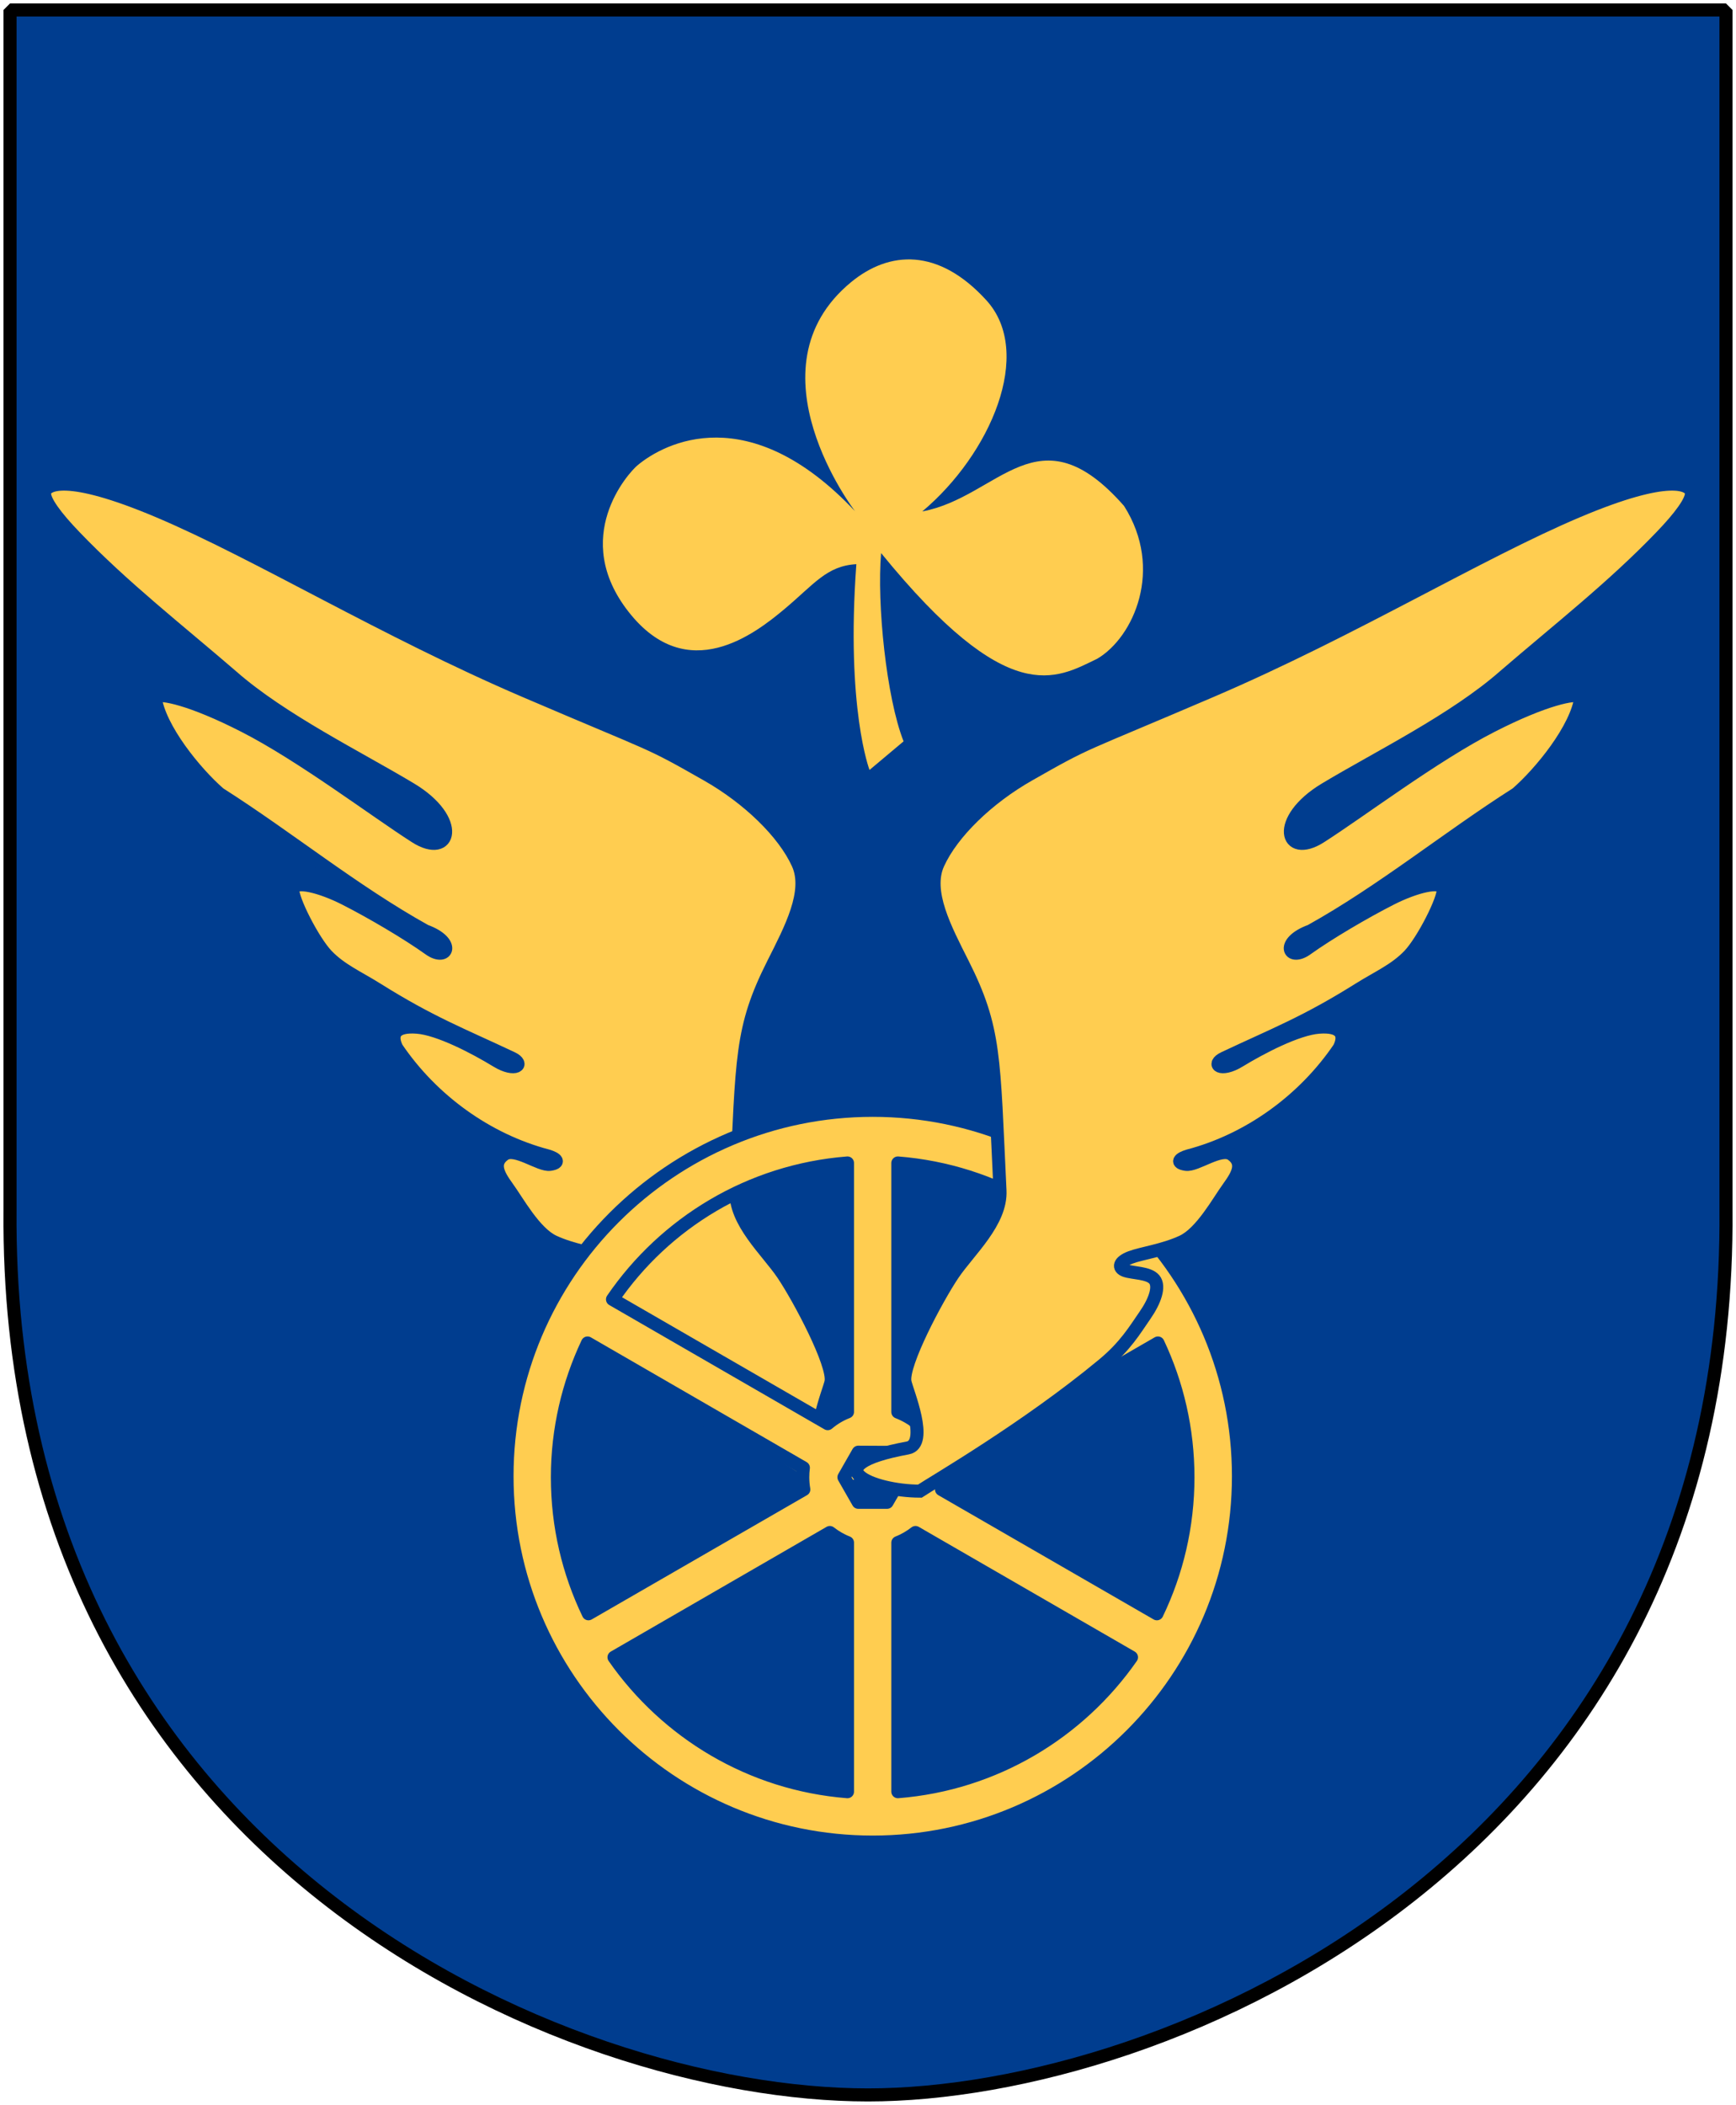 <?xml version="1.0" encoding="UTF-8" standalone="no"?>
<!-- Created with Inkscape (http://www.inkscape.org/) -->
<svg
   xmlns:dc="http://purl.org/dc/elements/1.1/"
   xmlns:cc="http://web.resource.org/cc/"
   xmlns:rdf="http://www.w3.org/1999/02/22-rdf-syntax-ns#"
   xmlns:svg="http://www.w3.org/2000/svg"
   xmlns="http://www.w3.org/2000/svg"
   xmlns:xlink="http://www.w3.org/1999/xlink"
   version="1.0"
   width="251"
   height="304.2"
   id="svg4166">
  <defs
     id="defs4168" />
  <path
     d="M 249.551,1.44 L 1.45,1.44 L 1.45,174.936 C 0.682,268.657 81.739,302.756 125.5,302.756 C 168.494,302.756 250.318,268.657 249.551,174.936 L 249.551,1.44 z "
     style="color:#000000;fill:#003d8f;fill-opacity:1;stroke:none"
     id="Shield" />
  <g
     transform="translate(0,8)"
     id="Bevingat-hjul">
    <use
       transform="matrix(-1,0,0,1,251,-1.024783e-6)"
       id="Wing-2"
       x="0"
       y="0"
       width="251"
       height="304.2"
       xlink:href="#Wing" />
    <path
       d="M 126.185,152.457 C 96.995,152.457 73.303,176.148 73.303,205.339 C 73.303,234.53 96.995,258.222 126.185,258.222 C 155.376,258.222 179.068,234.53 179.068,205.339 C 179.068,176.148 155.376,152.457 126.185,152.457 z M 122.528,160.077 L 122.528,196.043 C 121.475,196.449 120.525,197.027 119.676,197.741 L 88.565,179.78 C 96.132,168.729 108.418,161.193 122.528,160.077 z M 129.821,160.077 C 143.931,161.193 156.238,168.729 163.806,179.78 L 132.695,197.741 C 131.849,197.029 130.87,196.471 129.821,196.065 L 129.821,160.077 z M 84.951,186.093 L 116.149,204.12 C 116.088,204.567 116.062,205.028 116.062,205.492 C 116.062,206.092 116.114,206.683 116.214,207.255 L 85.081,225.216 C 82.205,219.244 80.596,212.56 80.596,205.492 C 80.596,198.552 82.172,191.982 84.951,186.093 z M 167.42,186.093 C 170.198,191.982 171.753,198.552 171.753,205.492 C 171.753,212.56 170.144,219.244 167.268,225.216 L 136.135,207.255 C 136.237,206.679 136.287,206.096 136.287,205.492 C 136.287,205.023 136.262,204.571 136.2,204.12 L 167.42,186.093 z M 124.095,201.877 L 128.254,201.899 L 130.344,205.492 L 128.254,209.106 L 124.095,209.106 L 122.027,205.492 L 124.095,201.877 z M 119.981,213.482 C 120.751,214.079 121.604,214.583 122.528,214.94 L 122.528,250.928 C 108.552,249.822 96.367,242.388 88.782,231.508 L 119.981,213.482 z M 132.368,213.482 L 163.589,231.508 C 156.004,242.388 143.798,249.822 129.821,250.928 L 129.821,214.94 C 130.744,214.583 131.599,214.079 132.368,213.482 z "
       style="fill:#ffcd50;fill-opacity:1;fill-rule:evenodd;stroke:#003d8f;stroke-width:1.898;stroke-linecap:round;stroke-linejoin:round;stroke-miterlimit:4;stroke-dasharray:none;stroke-opacity:1"
       id="Hjul" />
    <path
       d="M 132.994,207.499 C 126.11,207.484 117.372,203.823 131.234,201.26 C 134.382,200.679 131.086,192.97 130.847,191.703 C 130.369,189.167 135.507,179.538 137.8,176.147 C 140.093,172.757 144.807,168.612 144.584,164.054 C 143.65,144.714 143.952,140.698 139.207,131.273 C 136.676,126.247 133.799,120.851 135.632,116.817 C 137.673,112.323 142.812,107.36 148.747,103.984 C 157.728,98.875 155.489,100.256 175.094,91.859 C 195.542,83.102 213.833,71.902 228.07,65.885 C 241.61,60.162 244.409,62.064 244.551,63.197 C 244.693,64.329 242.875,66.754 240.2,69.531 C 233.165,76.867 225.148,83.109 217.472,89.732 C 210.294,96.038 199.263,101.445 191.624,106.029 C 184.164,110.506 185.852,116.173 190.927,112.927 C 196.852,109.138 207.344,101.181 215.657,96.933 C 223.403,92.974 227.746,92.146 228.591,92.639 C 228.016,97.269 222.696,103.734 219.277,106.696 C 209.331,113.019 199.835,120.798 189.494,126.541 C 185.003,128.17 186.35,131 188.92,129.157 C 192.073,126.896 197.279,123.839 201.101,121.894 C 204.607,120.109 208.453,119.149 208.653,120.491 C 208.852,121.833 205.721,128.012 203.714,130.094 C 201.707,132.177 199.245,133.225 196.522,134.931 C 188.739,139.807 184.354,141.445 176.976,144.92 C 175.074,145.816 176.474,146.982 179.174,145.335 C 182.327,143.41 187.532,140.691 190.685,140.45 C 193.838,140.209 194.603,141.437 193.647,143.439 C 188.535,150.981 180.605,156.738 171.829,159.043 C 170.504,159.43 169.956,160.043 171.468,160.271 C 172.98,160.498 176.514,157.708 178.086,158.837 C 179.785,160.057 179.12,161.559 177.642,163.587 C 176.164,165.615 173.709,170.16 170.936,171.444 C 168.163,172.727 165.072,173.106 163.431,173.732 C 161.789,174.357 161.598,175.229 162.672,175.619 C 163.747,176.008 166.086,175.915 166.902,176.911 C 167.717,177.906 167.008,179.989 165.549,182.087 C 164.09,184.185 162.748,186.518 159.491,189.218 C 148.426,198.392 134.962,206.19 132.994,207.499 z "
       style="fill:#ffcd50;fill-opacity:1;stroke:#003d8f;stroke-width:1.883;stroke-miterlimit:4;stroke-dasharray:none;stroke-opacity:1"
       id="Wing" />
  </g>
  <path
     d="M 142.61,43.389 C 149.55,50.993 143.198,65.647 133.348,73.912 C 144.481,71.843 150.071,58.949 162.521,73.119 C 168.314,82.244 163.902,92.1 158.662,95.19 C 152.627,98.111 145.801,102.533 127.396,79.932 C 126.762,87.178 128.154,100.837 130.644,107.139 L 125.72,111.272 C 125.72,111.272 122.294,102.393 123.815,81.535 C 119.536,81.769 117.727,84.41 113.459,87.991 C 109.19,91.573 99.393,99.233 90.907,88.452 C 82.419,77.671 90.838,68.368 92.151,67.266 C 96.091,63.96 108.307,57.626 123.618,73.872 C 123.618,73.872 107.819,53.293 123.066,40.767 C 128.584,36.232 135.67,35.785 142.61,43.389 z "
     style="fill:#ffcd50;fill-opacity:1"
     id="Trifoil" />
  <path
     d="M 249.551,1.44 L 1.45,1.44 L 1.45,174.936 C 0.682,268.657 81.739,302.756 125.5,302.756 C 168.494,302.756 250.318,268.657 249.551,174.936 L 249.551,1.44 z "
     style="fill:none;fill-opacity:0;stroke:#000000;stroke-width:1.888;stroke-linejoin:bevel"
     id="Frame" />
</svg>
